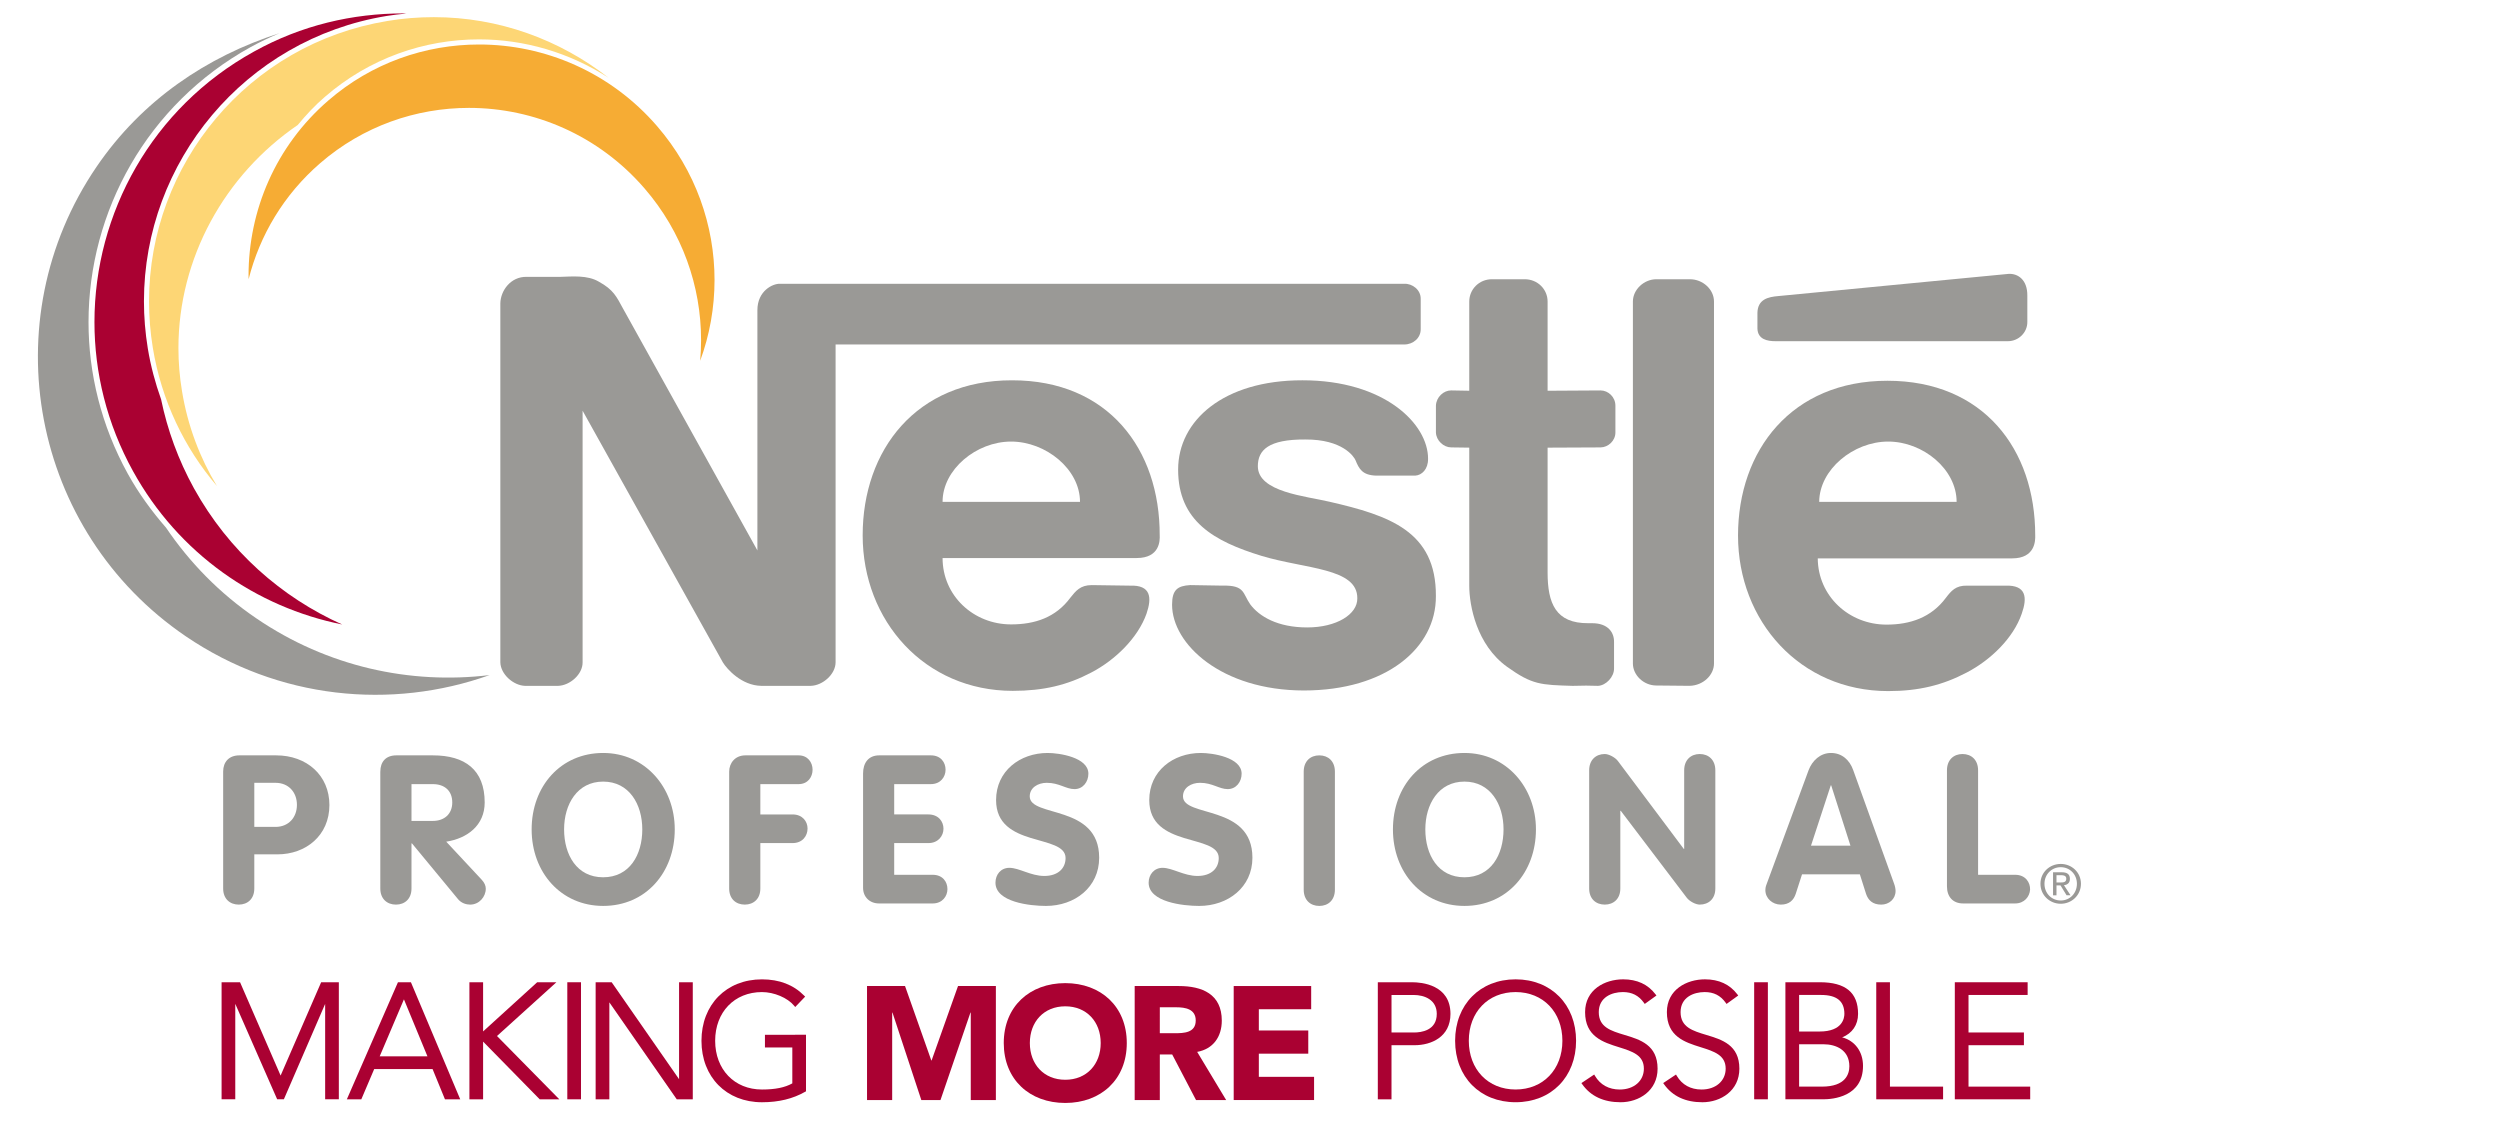 <?xml version="1.0" encoding="utf-8"?>
<!-- Generator: Adobe Illustrator 16.0.4, SVG Export Plug-In . SVG Version: 6.00 Build 0)  -->
<!DOCTYPE svg PUBLIC "-//W3C//DTD SVG 1.1//EN" "http://www.w3.org/Graphics/SVG/1.1/DTD/svg11.dtd">
<svg version="1.1" id="Calque_2" xmlns="http://www.w3.org/2000/svg" xmlns:xlink="http://www.w3.org/1999/xlink" x="0px" y="0px"
	 width="191.789px" height="86.771px" viewBox="0 0 191.789 86.771" enable-background="new 0 0 191.789 86.771"
	 xml:space="preserve">
<g>
	<path fill-rule="evenodd" clip-rule="evenodd" fill="#9A9996" d="M58.392,52.615H62.2c0.926-0.025,1.903-0.899,1.903-1.808V26.427
		h43.627c0.689,0,1.272-0.509,1.26-1.181V22.93c0.013-0.7-0.645-1.185-1.26-1.16H59.842c-0.556-0.025-1.738,0.541-1.738,2.025
		v18.432L47.796,23.672c-0.501-0.916-0.728-1.442-1.851-2.06c-0.874-0.522-2.053-0.397-2.963-0.373h-2.586
		c-1.213-0.024-1.993,1.05-2.012,2.033v27.537c0.019,0.908,0.99,1.782,1.906,1.808h2.514c0.93-0.025,1.905-0.899,1.891-1.808V31.509
		l10.756,19.299C55.769,51.334,56.896,52.59,58.392,52.615"/>
	<path fill-rule="evenodd" clip-rule="evenodd" fill="#9A9996" d="M108.572,36.488h-2.998c-1.065-0.032-1.316-0.523-1.586-1.181
		c-0.113-0.275-0.994-1.607-3.854-1.591c-2.812-0.017-3.638,0.806-3.638,2.049c0,1.991,3.673,2.289,5.527,2.733
		c4.544,1.048,8.16,2.255,8.132,7.228c0.028,3.995-3.827,7.24-10.125,7.245c-6.324-0.005-10.114-3.556-10.114-6.58
		c0-1.148,0.42-1.447,1.389-1.506l2.5,0.042c1.71-0.042,1.521,0.598,2.106,1.434c0.692,0.932,2.102,1.773,4.373,1.773
		c2.249,0,3.865-1.008,3.842-2.234c0.023-2.339-3.971-2.237-7.348-3.256c-3.64-1.116-6.398-2.657-6.398-6.621
		c0-3.768,3.492-6.854,9.529-6.849c6.308-0.005,9.655,3.357,9.645,6.022C109.565,35.999,109.076,36.456,108.572,36.488"/>
	<path fill-rule="evenodd" clip-rule="evenodd" fill="#9A9996" d="M118.725,23.131v6.846l4.062-0.025c0.591,0,1.14,0.506,1.14,1.165
		v2.067c0,0.623-0.549,1.133-1.14,1.139l-4.062,0.019v9.571c0,2.38,0.62,3.913,3.125,3.896h0.291c1.237,0,1.7,0.727,1.681,1.457
		v1.999c0.02,0.66-0.622,1.325-1.23,1.351c-0.604-0.025-1.175-0.025-1.948,0c-2.439-0.075-3.092-0.075-5.022-1.458
		c-2.346-1.682-2.907-4.708-2.907-6.229V34.341l-1.391-0.019c-0.576-0.005-1.138-0.516-1.166-1.139v-2.067
		c0.028-0.658,0.59-1.165,1.166-1.165l1.391,0.025v-6.846c0-0.918,0.746-1.72,1.767-1.708h2.46
		C117.977,21.411,118.725,22.212,118.725,23.131"/>
	<path fill-rule="evenodd" clip-rule="evenodd" fill="#9A9996" d="M131.49,50.901V23.129c0-0.917-0.852-1.718-1.871-1.707h-2.551
		c-0.943,0-1.799,0.79-1.799,1.707v27.771c0,0.89,0.819,1.689,1.799,1.689l2.551,0.025C130.658,52.59,131.49,51.79,131.49,50.901"/>
	<path fill-rule="evenodd" clip-rule="evenodd" fill="#9A9996" d="M82.115,45.851c0.414-0.515,0.755-0.965,1.644-0.965l2.929,0.042
		c1.616-0.059,1.688,0.923,1.266,2.155c-0.66,1.852-2.391,3.549-4.231,4.507c-1.835,0.969-3.667,1.409-6.026,1.409
		c-6.759,0-11.517-5.373-11.517-11.929c0-6.548,4.111-11.903,11.458-11.895c7.374-0.008,11.348,5.282,11.329,11.895
		c0.02,0.382,0.02,1.74-1.764,1.74H72.31c0,2.892,2.372,5.091,5.254,5.091C79.394,47.902,80.995,47.369,82.115,45.851 M72.31,38.499
		h10.543c0-2.5-2.617-4.624-5.289-4.624C74.893,33.875,72.306,36.024,72.31,38.499"/>
	<path fill-rule="evenodd" clip-rule="evenodd" fill="#9A9996" d="M136.422,22.713c-0.791,0.067-1.573,0.251-1.6,1.282v1.209
		c0.026,0.839,0.771,0.971,1.384,0.971h17.833c0.82,0,1.499-0.672,1.489-1.48v-2.018c0.01-1.232-0.739-1.705-1.437-1.666
		L136.422,22.713z"/>
	<path fill-rule="evenodd" clip-rule="evenodd" fill="#9A9996" d="M149.275,45.868c0.408-0.532,0.755-0.966,1.639-0.94h2.93
		c1.617-0.059,1.694,0.923,1.25,2.167c-0.642,1.856-2.373,3.537-4.209,4.495c-1.844,0.969-3.675,1.427-6.033,1.427
		c-6.775,0-11.518-5.391-11.518-11.93c0-6.546,4.117-11.877,11.462-11.877c7.354,0,11.348,5.248,11.337,11.877
		c0.011,0.366,0.011,1.749-1.769,1.749H139.45c0.02,2.891,2.389,5.082,5.277,5.082C146.547,47.918,148.156,47.369,149.275,45.868
		 M139.561,38.499h10.542c0-2.5-2.579-4.624-5.251-4.624C142.181,33.875,139.573,36.024,139.561,38.499"/>
	<path fill-rule="evenodd" clip-rule="evenodd" fill="#9A9996" d="M156.843,67.799c0-0.724,0.546-1.272,1.248-1.272
		c0.696,0,1.241,0.549,1.241,1.272c0,0.734-0.545,1.283-1.241,1.283C157.389,69.082,156.843,68.533,156.843,67.799 M158.091,69.333
		c0.836,0,1.55-0.65,1.55-1.534c0-0.882-0.714-1.522-1.55-1.522c-0.841,0-1.557,0.641-1.557,1.522
		C156.534,68.683,157.25,69.333,158.091,69.333 M157.764,67.925h0.31l0.465,0.758h0.305l-0.507-0.773
		c0.265-0.033,0.456-0.17,0.456-0.483c0-0.351-0.201-0.509-0.618-0.509H157.5v1.766h0.264V67.925z M157.764,67.699v-0.559h0.366
		c0.189,0,0.386,0.042,0.386,0.267c0,0.268-0.2,0.292-0.429,0.292H157.764z"/>
	<path fill-rule="evenodd" clip-rule="evenodd" fill="#9A9996" d="M17.119,59.197c0-0.749,0.452-1.249,1.245-1.249h2.823
		c2.343,0,4.084,1.531,4.084,3.812c0,2.333-1.804,3.782-3.985,3.782h-1.777v2.623c0,0.784-0.506,1.232-1.192,1.232
		c-0.684,0-1.197-0.448-1.197-1.232V59.197z M19.509,63.436h1.628c1.008,0,1.642-0.734,1.642-1.691c0-0.958-0.634-1.691-1.642-1.691
		h-1.628V63.436z"/>
	<path fill-rule="evenodd" clip-rule="evenodd" fill="#9A9996" d="M29.177,59.197c0-0.766,0.431-1.249,1.229-1.249h2.805
		c2.457,0,3.972,1.105,3.972,3.614c0,1.749-1.323,2.756-2.951,3.008l2.711,2.907c0.224,0.239,0.324,0.474,0.324,0.698
		c0,0.623-0.505,1.223-1.201,1.223c-0.29,0-0.668-0.106-0.924-0.414l-3.538-4.282h-0.037v3.464c0,0.784-0.507,1.232-1.194,1.232
		c-0.684,0-1.198-0.448-1.198-1.232V59.197z M31.568,62.977h1.643c0.876,0,1.485-0.53,1.485-1.415c0-0.915-0.609-1.407-1.485-1.407
		h-1.643V62.977z"/>
	<path fill-rule="evenodd" clip-rule="evenodd" fill="#9A9996" d="M40.785,63.628c0-3.317,2.236-5.864,5.487-5.864
		c3.21,0,5.492,2.631,5.492,5.864c0,3.297-2.217,5.87-5.492,5.87C43.036,69.498,40.785,66.925,40.785,63.628 M49.274,63.628
		c0-1.924-1.003-3.667-3.003-3.667c-1.99,0-2.996,1.743-2.996,3.667c0,1.949,0.972,3.673,2.996,3.673
		C48.301,67.301,49.274,65.577,49.274,63.628"/>
	<path fill-rule="evenodd" clip-rule="evenodd" fill="#9A9996" d="M55.939,59.197c0-0.65,0.447-1.249,1.245-1.249h4.082
		c0.702,0,1.071,0.54,1.071,1.105c0,0.545-0.355,1.102-1.071,1.102H58.33v2.325h2.472c0.771,0,1.15,0.548,1.15,1.081
		c0,0.558-0.379,1.117-1.15,1.117H58.33v3.487c0,0.784-0.512,1.232-1.193,1.232c-0.688,0-1.198-0.448-1.198-1.232V59.197z"/>
	<path fill-rule="evenodd" clip-rule="evenodd" fill="#9A9996" d="M66.211,59.337c0-0.791,0.396-1.39,1.241-1.39h3.959
		c0.763,0,1.129,0.54,1.129,1.105c0,0.545-0.382,1.102-1.129,1.102h-2.812v2.325h2.62c0.779,0,1.161,0.548,1.161,1.096
		c0,0.543-0.398,1.103-1.161,1.103h-2.62v2.432h2.953c0.769,0,1.132,0.54,1.132,1.099c0,0.535-0.383,1.1-1.132,1.1h-4.117
		c-0.701,0-1.224-0.481-1.224-1.201V59.337z"/>
	<path fill-rule="evenodd" clip-rule="evenodd" fill="#9A9996" d="M83.496,59.355c0,0.622-0.415,1.182-1.065,1.182
		c-0.66,0-1.17-0.483-2.125-0.483c-0.684,0-1.309,0.376-1.309,1.042c0.003,1.641,5.326,0.585,5.326,4.706
		c0,2.273-1.876,3.697-4.086,3.697c-1.222,0-3.869-0.29-3.869-1.782c0-0.623,0.409-1.141,1.068-1.141
		c0.751,0,1.641,0.624,2.677,0.624c1.057,0,1.633-0.588,1.633-1.374c0-1.882-5.331-0.74-5.331-4.448
		c0-2.231,1.837-3.613,3.955-3.613C81.261,57.764,83.496,58.098,83.496,59.355"/>
	<path fill-rule="evenodd" clip-rule="evenodd" fill="#9A9996" d="M95.252,59.355c0,0.622-0.417,1.182-1.067,1.182
		c-0.659,0-1.166-0.483-2.123-0.483c-0.686,0-1.309,0.376-1.309,1.042c0,1.641,5.327,0.585,5.327,4.706
		c0,2.273-1.884,3.697-4.086,3.697c-1.225,0-3.875-0.29-3.875-1.782c0-0.623,0.422-1.141,1.068-1.141
		c0.753,0,1.645,0.624,2.681,0.624c1.053,0,1.629-0.588,1.629-1.374c0-1.882-5.331-0.74-5.331-4.448
		c0-2.231,1.833-3.613,3.956-3.613C93.019,57.764,95.252,58.098,95.252,59.355"/>
	<path fill-rule="evenodd" clip-rule="evenodd" fill="#9A9996" d="M106.86,63.628c0-3.317,2.229-5.864,5.486-5.864
		c3.205,0,5.485,2.631,5.485,5.864c0,3.297-2.218,5.87-5.485,5.87C109.107,69.498,106.86,66.925,106.86,63.628 M115.345,63.628
		c0-1.924-1.01-3.667-2.998-3.667c-1.998,0-3.002,1.743-3.002,3.667c0.001,1.949,0.974,3.673,3.002,3.673
		C114.374,67.301,115.342,65.577,115.345,63.628"/>
	<path fill-rule="evenodd" clip-rule="evenodd" fill="#9A9996" d="M121.914,59.097c0-0.795,0.513-1.252,1.197-1.252
		c0.305,0,0.793,0.253,1.005,0.533l5.057,6.748h0.03v-6.029c0-0.795,0.51-1.252,1.193-1.252c0.687,0,1.197,0.457,1.197,1.252v9.068
		c0,0.784-0.511,1.232-1.197,1.232c-0.299,0-0.777-0.239-0.999-0.532l-5.06-6.664h-0.033v5.964c0,0.784-0.512,1.232-1.193,1.232
		c-0.685,0-1.197-0.448-1.197-1.232V59.097z"/>
	<path fill-rule="evenodd" clip-rule="evenodd" fill="#9A9996" d="M138.751,59.077c0.276-0.723,0.895-1.313,1.712-1.313
		c0.846,0,1.434,0.548,1.706,1.313l3.125,8.68c0.099,0.252,0.126,0.476,0.126,0.594c0,0.624-0.505,1.047-1.097,1.047
		c-0.674,0-1.005-0.348-1.166-0.821l-0.477-1.501h-4.436l-0.479,1.484c-0.158,0.49-0.494,0.838-1.149,0.838
		c-0.634,0-1.185-0.473-1.185-1.115c0-0.249,0.089-0.44,0.122-0.525L138.751,59.077z M138.932,64.876h3.027l-1.479-4.63h-0.03
		L138.932,64.876z"/>
	<path fill-rule="evenodd" clip-rule="evenodd" fill="#9A9996" d="M149.362,59.097c0-0.795,0.509-1.252,1.193-1.252
		c0.688,0,1.195,0.457,1.195,1.252v8.013h2.842c0.812,0,1.166,0.606,1.147,1.14c-0.032,0.536-0.444,1.059-1.147,1.059h-3.989
		c-0.784,0-1.241-0.51-1.241-1.314V59.097z"/>
	<path fill-rule="evenodd" clip-rule="evenodd" fill="#9A9996" d="M100.015,59.197c0-0.8,0.512-1.249,1.197-1.249
		c0.684,0,1.196,0.449,1.196,1.249v9.053c0,0.801-0.513,1.249-1.196,1.249c-0.685,0-1.197-0.448-1.197-1.249V59.197z"/>
	<path fill-rule="evenodd" clip-rule="evenodd" fill="#9A9996" d="M19.661,47.434c-2.821-1.915-5.125-4.297-6.926-6.955
		c-1.095-1.258-2.095-2.624-2.934-4.139c-2.04-3.701-3.01-7.696-3.01-11.629c0-8.481,4.492-16.708,12.44-21.101
		c0.727-0.397,1.465-0.748,2.208-1.064C15.874,4.338,10.897,7.677,7.408,12.793c-8.061,11.827-4.998,27.96,6.837,36.016
		c7.112,4.84,15.782,5.666,23.312,2.981C31.48,52.525,25.118,51.157,19.661,47.434"/>
	<path fill-rule="evenodd" clip-rule="evenodd" fill="#AA0132" d="M14.882,37.466c-1.214-2.199-2.041-4.499-2.524-6.83
		c-0.446-1.252-0.794-2.543-1.018-3.9c-0.2-1.226-0.297-2.424-0.297-3.623c0-10.687,7.732-20.101,18.621-21.889
		c0.499-0.085,0.997-0.134,1.495-0.183c-0.062,0-0.125-0.013-0.187-0.013c-3.923,0-7.837,0.901-11.485,2.927
		C11.662,8.27,7.246,16.365,7.246,24.71c0,3.865,0.95,7.799,2.96,11.438c3.499,6.339,9.469,10.436,16.048,11.761
		C21.593,45.825,17.543,42.271,14.882,37.466"/>
	<path fill-rule="evenodd" clip-rule="evenodd" fill="#F6AC34" d="M54.816,21.48c0-4.173-1.447-8.379-4.407-11.803
		c-3.576-4.139-8.609-6.263-13.655-6.263c-4.11,0-8.229,1.406-11.567,4.297c-4.051,3.499-6.12,8.447-6.12,13.427
		c0,0.101,0.002,0.192,0.006,0.282c0.848-3.355,2.689-6.479,5.492-8.904c3.293-2.848,7.356-4.239,11.414-4.239
		c4.972,0,9.931,2.091,13.461,6.171c2.92,3.373,4.343,7.524,4.343,11.638c0,0.535-0.023,1.068-0.069,1.591
		C54.444,25.695,54.816,23.594,54.816,21.48"/>
	<path fill-rule="evenodd" clip-rule="evenodd" fill="#FDD675" d="M36.755,3.021c3.473,0,6.928,1.008,9.937,2.95
		c-3.75-2.931-8.434-4.655-13.411-4.655c-1.17,0-2.361,0.091-3.551,0.292C19.028,3.363,11.433,12.617,11.433,23.113
		c0,1.175,0.094,2.366,0.29,3.566c0.67,4.072,2.427,7.689,4.92,10.609c-1.314-2.172-2.245-4.623-2.679-7.271
		c-0.186-1.114-0.276-2.221-0.276-3.315c0.004-6.911,3.544-13.278,9.156-17.116c0.632-0.766,1.313-1.5,2.089-2.164
		C28.344,4.464,32.552,3.021,36.755,3.021"/>
	<polygon fill="#AA0132" points="24.638,75.353 21.527,82.513 18.416,75.353 16.999,75.353 16.999,84.333 18.049,84.333 
		18.049,77.01 21.233,84.264 21.264,84.333 21.777,84.333 24.944,77.016 24.944,84.333 25.994,84.333 25.994,75.353 	"/>
	<path fill="#AA0132" d="M31.524,75.354h-0.995l-3.92,8.98h1.11l0.988-2.321h4.477l0.951,2.321h1.171L31.524,75.354z M32.791,81.036
		h-3.662l1.859-4.371L32.791,81.036z"/>
	<polygon fill="#AA0132" points="38.127,79.479 42.685,75.354 41.21,75.354 37.061,79.127 37.061,75.354 36.011,75.354 
		36.011,84.334 37.061,84.334 37.061,79.907 41.404,84.334 42.908,84.334 	"/>
	<rect x="43.521" y="75.354" fill="#AA0132" width="1.051" height="8.98"/>
	<polygon fill="#AA0132" points="52.095,75.354 52.095,82.791 46.925,75.354 45.695,75.354 45.695,84.334 46.747,84.334 
		46.747,76.896 51.917,84.334 53.147,84.334 53.147,75.354 	"/>
	<path fill="#AA0132" d="M58.683,79.381v0.977h2.1v2.754c-0.572,0.321-1.314,0.471-2.328,0.471c-2.114,0-3.591-1.538-3.591-3.738
		s1.477-3.737,3.591-3.737c0.929,0,1.965,0.439,2.466,1.045l0.084,0.102l0.762-0.797l-0.08-0.081
		c-0.814-0.826-1.902-1.245-3.233-1.245c-2.732,0-4.64,1.938-4.64,4.714s1.908,4.714,4.64,4.714c1.285,0,2.372-0.264,3.319-0.806
		l0.06-0.034v-4.337H58.683z"/>
	<g>
		<path fill="#AA0132" d="M66.513,75.644h2.917l2.015,5.708h0.024l2.026-5.708h2.904v8.747h-1.927v-6.708h-0.025l-2.298,6.708h-1.47
			l-2.212-6.708h-0.024v6.708h-1.929V75.644z"/>
	</g>
	<g>
		<path fill="#AA0132" d="M81.723,75.421c2.729,0,4.719,1.791,4.719,4.597c0,2.805-1.989,4.596-4.719,4.596
			c-2.73,0-4.719-1.791-4.719-4.596C77.003,77.212,78.993,75.421,81.723,75.421z M81.723,82.835c1.644,0,2.718-1.187,2.718-2.817
			S83.366,77.2,81.723,77.2c-1.643,0-2.718,1.187-2.718,2.817S80.08,82.835,81.723,82.835z"/>
	</g>
	<g>
		<path fill="#AA0132" d="M87.048,75.644h3.384c1.792,0,3.299,0.617,3.299,2.656c0,1.224-0.654,2.175-1.889,2.396l2.223,3.694
			h-2.311l-1.828-3.496h-0.95v3.496h-1.928V75.644z M88.976,79.264h1.136c0.704,0,1.619-0.024,1.619-0.977
			c0-0.876-0.792-1.013-1.496-1.013h-1.259V79.264z"/>
	</g>
	<g>
		<path fill="#AA0132" d="M94.645,75.644h5.943v1.78h-4.016v1.63h3.793v1.779h-3.793v1.777h4.238v1.78h-6.166V75.644z"/>
	</g>
	<path fill="#AA0132" d="M108.337,75.354H105.7v8.98h1.05v-4.15h1.773c1.269,0,2.75-0.629,2.75-2.403
		C111.273,75.528,109.026,75.354,108.337,75.354z M110.223,77.781c0,1.288-1.214,1.427-1.736,1.427h-1.736v-2.878h1.688
		C109.301,76.329,110.223,76.71,110.223,77.781z"/>
	<path fill="#AA0132" d="M116.269,75.13c-2.73,0-4.639,1.938-4.639,4.714s1.908,4.714,4.639,4.714c2.732,0,4.641-1.938,4.641-4.714
		S119.001,75.13,116.269,75.13z M116.269,83.582c-2.112,0-3.589-1.538-3.589-3.738s1.477-3.737,3.589-3.737
		c2.113,0,3.591,1.537,3.591,3.737S118.382,83.582,116.269,83.582z"/>
	<path fill="#AA0132" d="M124.634,79.398c-1.063-0.32-1.983-0.598-1.983-1.752c0-1.136,0.995-1.539,1.848-1.539
		c0.698,0,1.209,0.26,1.61,0.815l0.067,0.096l0.898-0.646l-0.073-0.096c-0.58-0.761-1.413-1.146-2.478-1.146
		c-1.408,0-2.922,0.787-2.922,2.516c0,1.875,1.377,2.309,2.595,2.69c1.026,0.323,1.914,0.603,1.914,1.646
		c0,0.941-0.759,1.601-1.847,1.601c-0.84,0-1.497-0.361-1.901-1.044l-0.063-0.106l-0.981,0.656l0.07,0.099
		c0.649,0.91,1.638,1.371,2.937,1.371c1.409,0,2.837-0.885,2.837-2.576C127.161,80.159,125.819,79.755,124.634,79.398z"/>
	<path fill="#AA0132" d="M130.911,79.398c-1.064-0.32-1.984-0.598-1.984-1.752c0-1.136,0.995-1.539,1.848-1.539
		c0.698,0,1.211,0.26,1.609,0.815l0.068,0.096l0.897-0.646l-0.072-0.096c-0.58-0.761-1.414-1.146-2.478-1.146
		c-1.409,0-2.923,0.787-2.923,2.516c0,1.875,1.379,2.309,2.595,2.69c1.026,0.323,1.915,0.603,1.915,1.646
		c0,0.941-0.76,1.601-1.847,1.601c-0.839,0-1.497-0.361-1.899-1.043l-0.064-0.107l-0.983,0.655l0.071,0.1
		c0.649,0.91,1.638,1.371,2.937,1.371c1.409,0,2.836-0.885,2.836-2.576C133.437,80.159,132.096,79.755,130.911,79.398z"/>
	<rect x="134.572" y="75.354" fill="#AA0132" width="1.051" height="8.98"/>
	<path fill="#AA0132" d="M141.322,79.581c0.772-0.306,1.221-0.954,1.221-1.801c0-1.634-0.961-2.427-2.936-2.427h-2.639v8.98h2.911
		c0.714,0,3.043-0.185,3.043-2.562C142.923,80.672,142.297,79.839,141.322,79.581z M139.594,79.133h-1.574v-2.804h1.687
		c1.201,0,1.786,0.475,1.786,1.451C141.492,78.098,141.354,79.133,139.594,79.133z M138.02,80.111h1.873
		c0.957,0,1.981,0.442,1.981,1.686c0,0.584-0.274,1.564-2.106,1.564h-1.748V80.111z"/>
	<polygon fill="#AA0132" points="144.988,83.361 144.988,75.354 143.938,75.354 143.938,84.334 149.065,84.334 149.065,83.361 	"/>
	<polygon fill="#AA0132" points="151.016,83.361 151.016,80.184 155.266,80.184 155.266,79.207 151.016,79.207 151.016,76.329 
		155.551,76.329 155.551,75.354 149.965,75.354 149.965,84.334 155.748,84.334 155.748,83.361 	"/>
</g>
</svg>
